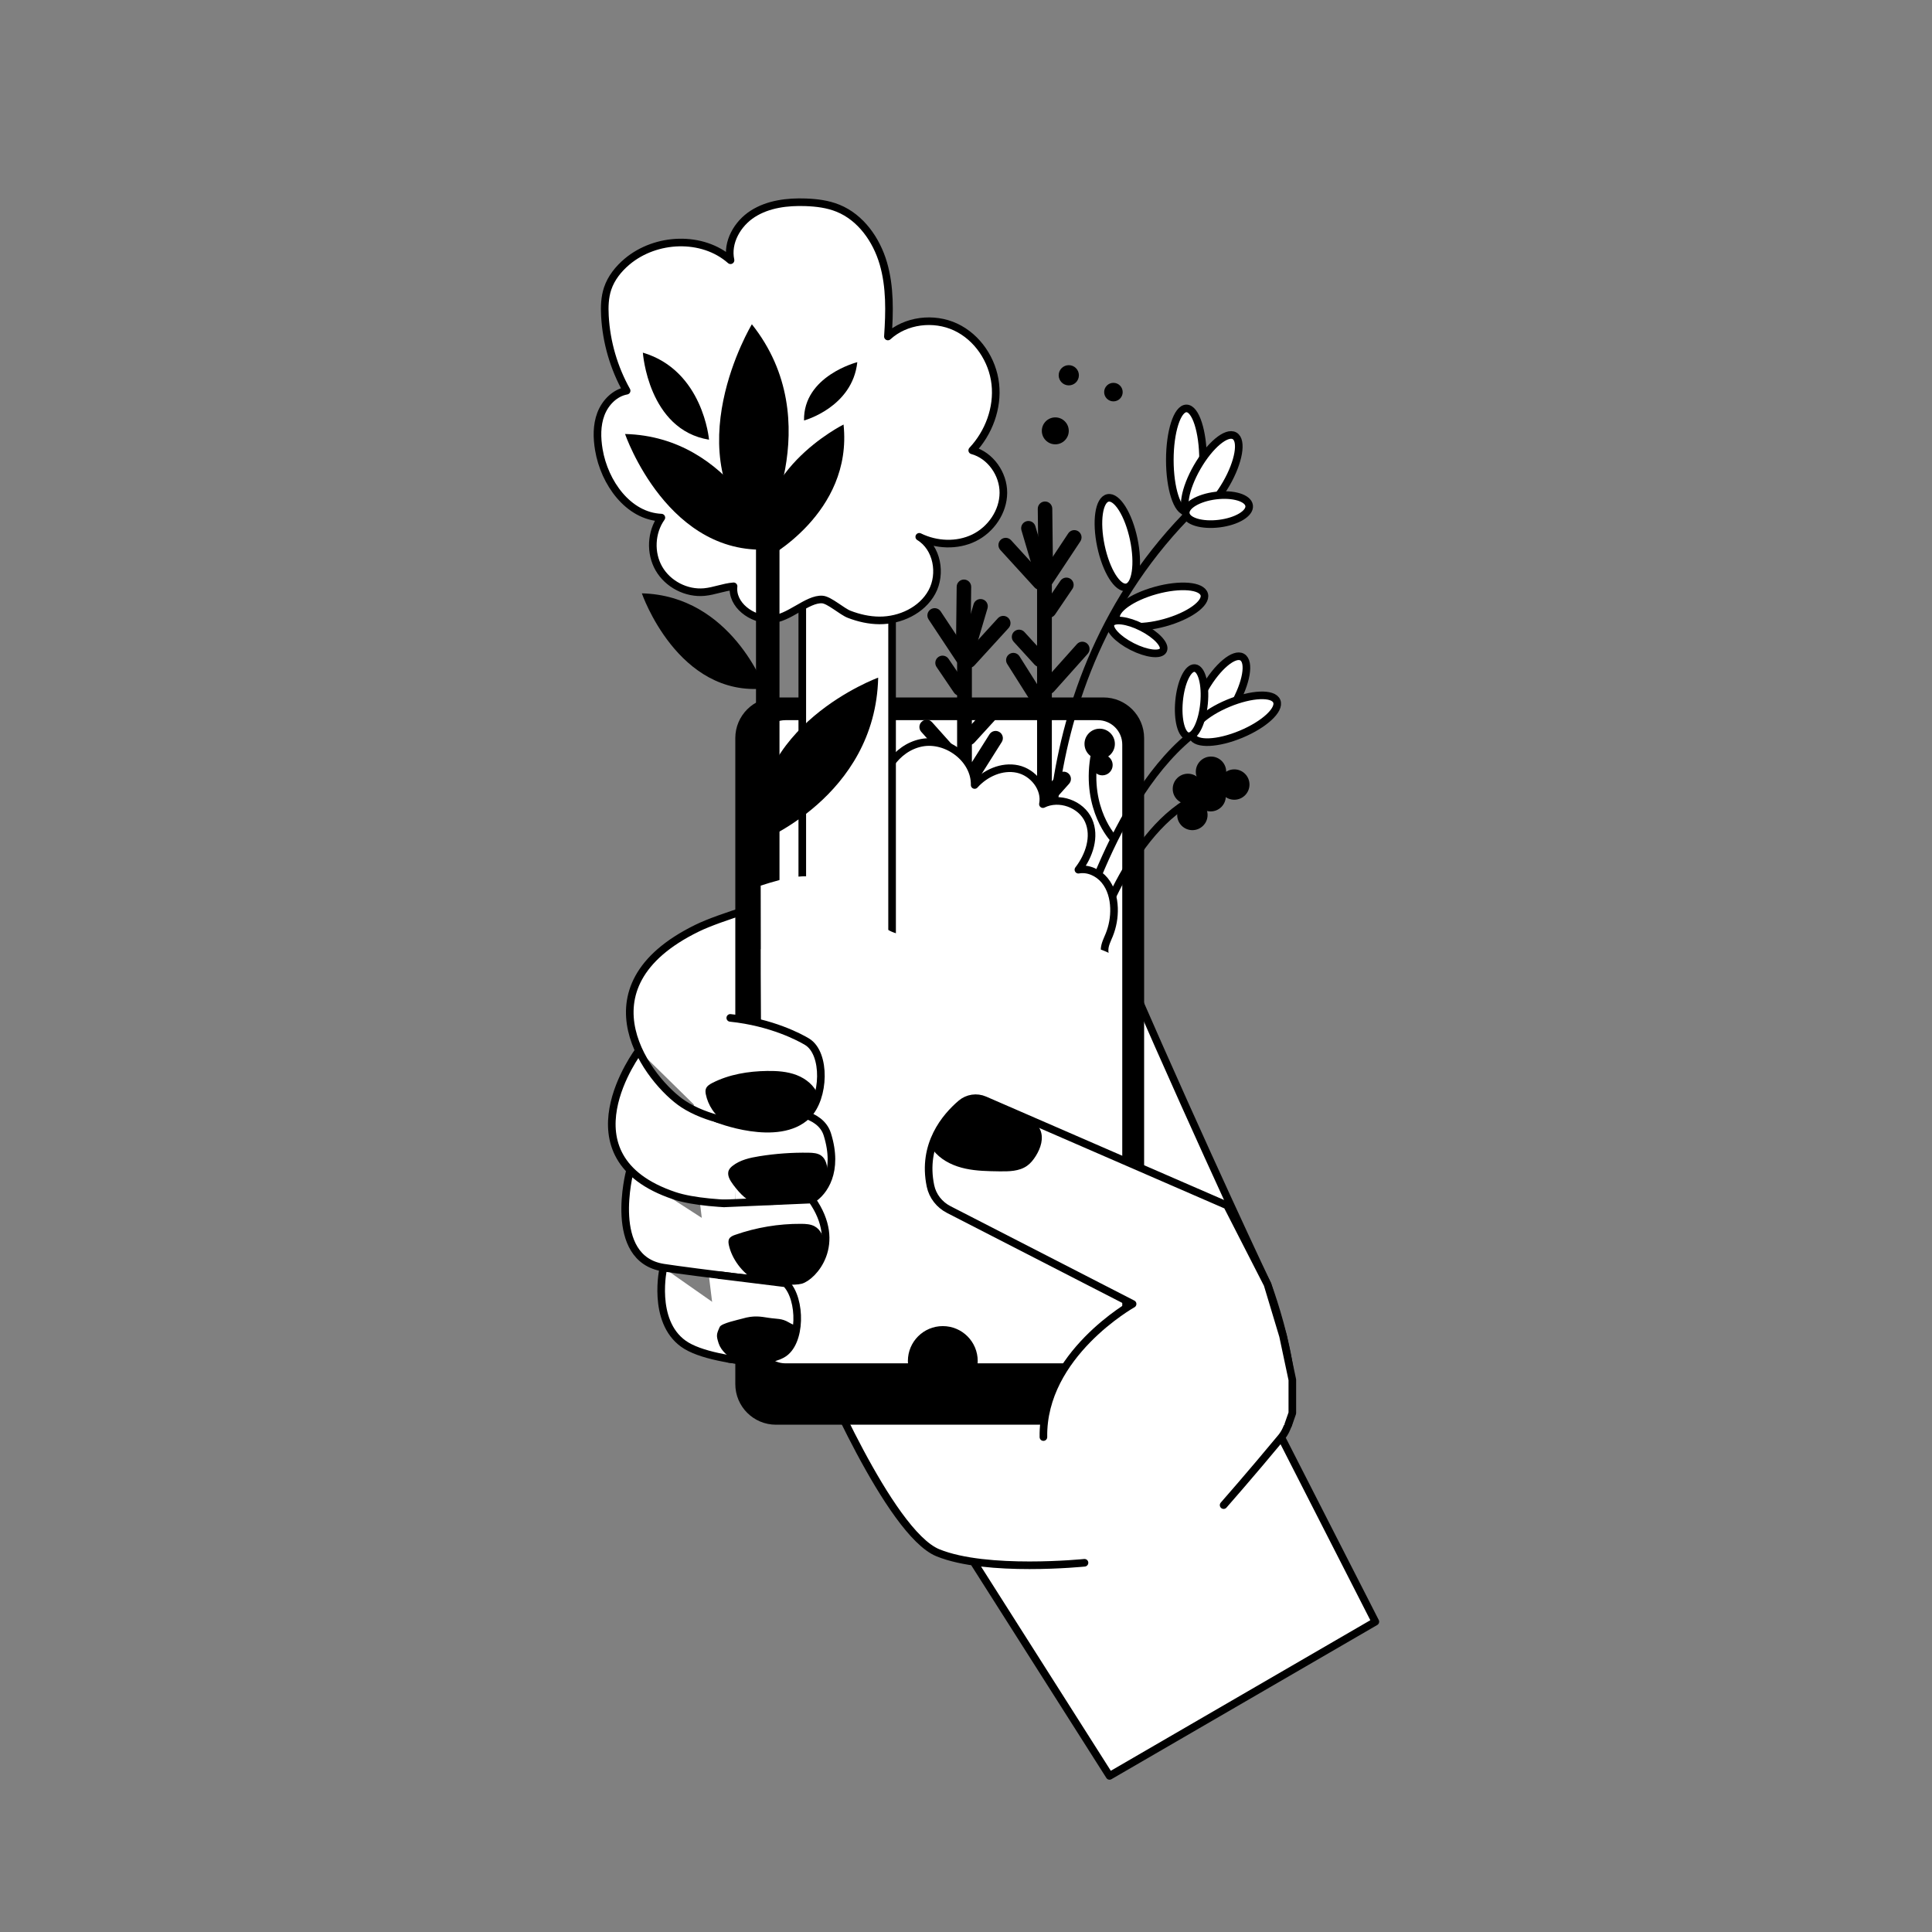 <?xml version="1.0" encoding="utf-8"?>
<!-- Generator: Adobe Illustrator 27.1.0, SVG Export Plug-In . SVG Version: 6.00 Build 0)  -->
<svg version="1.1" id="Ebene_1" xmlns="http://www.w3.org/2000/svg" xmlns:xlink="http://www.w3.org/1999/xlink" x="0px" y="0px"
	 viewBox="0 0 1080 1080" style="enable-background:new 0 0 1080 1080;" xml:space="preserve">
<rect x="0" y="0" width="1080" height="1080" fill="#808080" stroke="none"/>
<style type="text/css">
	.st0{fill:#FFFFFF;}
	.st1{fill:#FFFFFF;stroke:#000000;stroke-width:4.252;stroke-linecap:round;stroke-linejoin:round;stroke-miterlimit:10;}
	.st2{fill:none;stroke:#000000;stroke-width:4.252;stroke-linecap:round;stroke-linejoin:round;stroke-miterlimit:10;}
</style>
<g>
	<polygon class="st0" points="391.08,555.42 386.88,636.72 399.38,738.38 452.29,761.26 503.92,812.63 579.56,863.5 641.28,858.88 
		705.05,858.18 719.07,828.05 706.46,732.73 591.52,586.96 501.81,523.88 	"/>
	<path class="st1" d="M469.86,611.93c0,0-36.55,13.93-46.13,15.67c-9.57,1.74-29.26-2.22-41.78-10.44
		c-18.54-12.18-60.71-64.94,7.83-98.35c25.05-12.21,114.88-33.94,114.88-33.94s84.74-33.86,127.49,64.25
		c42.75,98.12,76.39,168.9,76.39,168.9s24.53,65.18,7.71,85.5c-16.82,20.32-32.24,37.85-32.24,37.85 M357.15,587.27
		c0,0-44.87,59.43,19.81,81.13c21.09,7.07,67.15,4.24,67.15,4.24 M352.06,654.81c0,0-12.86,48.83,18.77,53.81
		c15.24,2.4,80.34,10.22,80.34,10.22 M370.83,708.62c0,0-6.72,29.74,11.24,42.57c17.97,12.83,75.51,11.92,75.51,11.92
		s39.32,93.67,66.66,104.88s82,5.61,82,5.61 M544.56,873.6l75.69,119.14l148.58-86.2l-52.56-103.02"/>
	<g>
		<path d="M616.85,796.42H433.76c-12.55,0-22.72-10.17-22.72-22.72V412.6c0-12.55,10.17-22.72,22.72-22.72h183.09
			c12.55,0,22.72,10.17,22.72,22.72v361.1C639.58,786.24,629.4,796.42,616.85,796.42z"/>
		<path class="st0" d="M613.7,762.11H439.04c-7.54,0-13.65-6.11-13.65-13.65V416.23c0-7.54,6.11-13.65,13.65-13.65H613.7
			c7.54,0,13.65,6.11,13.65,13.65v332.23C627.35,756,621.24,762.11,613.7,762.11z"/>
		<circle cx="527.03" cy="760.82" r="19.52"/>
	</g>
	<path class="st1" d="M583.28,803.33c-0.74-46.13,49.85-74.41,49.85-74.41l-102.77-52.77c-5.2-2.67-9.03-7.49-10.22-13.22
		c-4.84-23.19,8.54-38.72,17.12-46.03c3.65-3.1,8.73-3.87,13.13-1.96l135.57,58.91l22.59,44.15l8.66,28.77l5.21,24.55v18.6
		l-2.31,6.6"/>
	<path d="M536.54,618.6c-5.88,6.03-11.63,12.56-14.43,20.51c-0.37,1.05-0.69,2.19-0.42,3.27c0.23,0.92,0.87,1.69,1.53,2.38
		c4.36,4.55,10.4,7.21,16.56,8.53c6.16,1.32,12.51,1.41,18.82,1.5c5.37,0.07,11.15,0.02,15.53-3.09c2.02-1.43,3.58-3.42,4.89-5.51
		c2.75-4.38,4.56-9.97,2.44-14.68c-2.07-4.61-7.14-6.94-11.81-8.88c-6.65-2.77-13.26-5.8-19.99-8.37
		C544.08,612.13,540.63,614.51,536.54,618.6z"/>
	<g>
		<path d="M583.86,496.15L583.86,496.15c2.28,0,4.13-1.85,4.13-4.13V326.77c0-2.28-1.85-4.13-4.13-4.13l0,0
			c-2.28,0-4.13,1.85-4.13,4.13v165.25C579.73,494.3,581.57,496.15,583.86,496.15z"/>
		<path d="M582.63,327.43L582.63,327.43c1.87,1.24,4.38,0.72,5.62-1.14l15.67-23.66c1.24-1.87,0.72-4.38-1.14-5.62h0
			c-1.87-1.24-4.38-0.72-5.62,1.14l-15.67,23.66C580.26,323.68,580.77,326.19,582.63,327.43z"/>
		<path d="M584.06,328.66L584.06,328.66c1.65-1.51,1.77-4.07,0.26-5.73l-19.14-20.96c-1.51-1.65-4.07-1.77-5.73-0.26l0,0
			c-1.65,1.51-1.77,4.07-0.26,5.73l19.14,20.96C579.84,330.05,582.41,330.17,584.06,328.66z"/>
		<path d="M584.55,316.83L584.55,316.83c2.24-0.03,4.03-1.86,4.01-4.1l-0.33-28.38c-0.03-2.24-1.86-4.03-4.1-4.01h0
			c-2.24,0.03-4.03,1.86-4.01,4.1l0.33,28.38C580.47,315.06,582.31,316.86,584.55,316.83z"/>
		<path d="M584.08,326.4L584.08,326.4c2.15-0.63,3.37-2.89,2.74-5.04l-8.04-27.22c-0.63-2.15-2.89-3.37-5.04-2.74l0,0
			c-2.15,0.63-3.37,2.89-2.74,5.04l8.04,27.22C579.68,325.81,581.93,327.03,584.08,326.4z"/>
		<path d="M584.07,371.81L584.07,371.81c1.65-1.51,1.77-4.07,0.26-5.73l-11.67-12.78c-1.51-1.65-4.07-1.77-5.73-0.26l0,0
			c-1.65,1.51-1.77,4.07-0.26,5.73l11.67,12.78C579.86,373.21,582.42,373.32,584.07,371.81z"/>
		<path d="M583.41,386.95L583.41,386.95c1.67,1.49,4.23,1.35,5.72-0.32l18.91-21.16c1.49-1.67,1.35-4.23-0.32-5.72v0
			c-1.67-1.49-4.23-1.35-5.72,0.32l-18.91,21.16C581.59,382.9,581.74,385.46,583.41,386.95z"/>
		<path d="M583.78,396.44L583.78,396.44c1.89-1.2,2.46-3.7,1.26-5.59l-15.15-24c-1.2-1.89-3.7-2.46-5.59-1.26v0
			c-1.89,1.2-2.46,3.7-1.26,5.59l15.15,24C579.38,397.07,581.88,397.64,583.78,396.44z"/>
		<path d="M582.89,448.53L582.89,448.53c1.67,1.49,4.23,1.35,5.72-0.32l9.02-10.09c1.49-1.67,1.35-4.23-0.32-5.72v0
			c-1.67-1.49-4.23-1.35-5.72,0.32l-9.02,10.09C581.08,444.47,581.22,447.04,582.89,448.53z"/>
		<path d="M584.14,344.61L584.14,344.61c1.85,1.26,4.37,0.77,5.63-1.08l9.71-14.32c1.26-1.85,0.77-4.37-1.08-5.63l0,0
			c-1.85-1.26-4.37-0.77-5.63,1.08l-9.71,14.32C581.8,340.83,582.29,343.36,584.14,344.61z"/>
	</g>
	<g>
		<path d="M539.16,539.78L539.16,539.78c-2.28,0-4.13-1.85-4.13-4.13V370.4c0-2.28,1.85-4.13,4.13-4.13l0,0
			c2.28,0,4.13,1.85,4.13,4.13v165.25C543.29,537.93,541.44,539.78,539.16,539.78z"/>
		<path d="M540.38,371.06L540.38,371.06c-1.87,1.24-4.38,0.72-5.62-1.14l-15.67-23.66c-1.24-1.87-0.72-4.38,1.14-5.62l0,0
			c1.87-1.24,4.38-0.72,5.62,1.14l15.67,23.66C542.76,367.31,542.25,369.82,540.38,371.06z"/>
		<path d="M538.95,372.29L538.95,372.29c-1.65-1.51-1.77-4.07-0.26-5.73l19.14-20.96c1.51-1.65,4.07-1.77,5.73-0.26v0
			c1.65,1.51,1.77,4.07,0.26,5.73l-19.14,20.96C543.17,373.68,540.61,373.8,538.95,372.29z"/>
		<path d="M538.47,360.46L538.47,360.46c-2.24-0.03-4.03-1.86-4.01-4.1l0.33-28.38c0.03-2.24,1.86-4.03,4.1-4.01l0,0
			c2.24,0.03,4.03,1.86,4.01,4.1l-0.33,28.38C542.54,358.69,540.71,360.49,538.47,360.46z"/>
		<path d="M538.94,370.03L538.94,370.03c-2.15-0.63-3.37-2.89-2.74-5.04l8.04-27.22c0.63-2.15,2.89-3.37,5.04-2.74l0,0
			c2.15,0.63,3.37,2.89,2.74,5.04l-8.04,27.22C543.34,369.44,541.08,370.66,538.94,370.03z"/>
		<path d="M538.94,415.44L538.94,415.44c-1.65-1.51-1.77-4.07-0.26-5.73l11.67-12.78c1.51-1.65,4.07-1.77,5.73-0.26l0,0
			c1.65,1.51,1.77,4.07,0.26,5.73l-11.67,12.78C543.16,416.84,540.59,416.95,538.94,415.44z"/>
		<path d="M539.61,430.58L539.61,430.58c-1.67,1.49-4.23,1.35-5.72-0.32l-18.91-21.16c-1.49-1.67-1.35-4.23,0.32-5.72l0,0
			c1.67-1.49,4.23-1.35,5.72,0.32l18.91,21.16C541.42,426.53,541.28,429.09,539.61,430.58z"/>
		<path d="M539.24,440.07L539.24,440.07c-1.89-1.2-2.46-3.7-1.26-5.59l15.15-24c1.2-1.89,3.7-2.46,5.59-1.26l0,0
			c1.89,1.2,2.46,3.7,1.26,5.59l-15.15,24C543.63,440.7,541.13,441.27,539.24,440.07z"/>
		<path d="M540.12,492.16L540.12,492.16c-1.67,1.49-4.23,1.35-5.72-0.32l-9.02-10.09c-1.49-1.67-1.35-4.23,0.32-5.72h0
			c1.67-1.49,4.23-1.35,5.72,0.32l9.02,10.09C541.93,488.1,541.79,490.67,540.12,492.16z"/>
		<path d="M538.88,388.24L538.88,388.24c-1.85,1.26-4.37,0.77-5.63-1.08l-9.71-14.32c-1.26-1.85-0.77-4.37,1.08-5.63l0,0
			c1.85-1.26,4.37-0.77,5.63,1.08l9.71,14.32C541.21,384.46,540.73,386.98,538.88,388.24z"/>
	</g>
	<g>
		<path class="st2" d="M610.94,528.32c0,0,19.38-65.33,59.59-83.28"/>
		<circle cx="664.05" cy="441" r="8.49"/>
		<circle cx="666.55" cy="455.57" r="8.49"/>
		<circle cx="676.75" cy="445.1" r="8.49"/>
		<circle cx="676.96" cy="431.41" r="8.49"/>
		<circle cx="689.98" cy="438.57" r="8.49"/>
	</g>
	<g>
		<path class="st2" d="M598.37,534.57c0,0,22.26-90.46,71.07-126.35"/>
		<path class="st2" d="M622.43,468.76c0,0-15.48-16.25-10.83-45.27"/>
		<ellipse transform="matrix(0.5 -0.866 0.866 0.5 3.576 785.035)" class="st1" cx="681.65" cy="389.42" rx="25.52" ry="9.36"/>
		
			<ellipse transform="matrix(0.923 -0.385 0.385 0.923 -101.515 296.527)" class="st1" cx="690.08" cy="401.89" rx="25.52" ry="9.36"/>
		
			<ellipse transform="matrix(0.094 -0.996 0.996 0.094 212.405 1018.717)" class="st1" cx="665.79" cy="392.68" rx="19.13" ry="7.01"/>
		<circle cx="614.73" cy="415.83" r="8.49"/>
		<circle cx="616.21" cy="427.65" r="5.78"/>
	</g>
	<g>
		<path class="st2" d="M589.02,525.09c0,0-23.6-140.44,78.54-241.04"/>
		<ellipse class="st1" cx="663.23" cy="257.14" rx="9.29" ry="28.83"/>
		<ellipse transform="matrix(0.5 -0.866 0.866 0.5 108.58 719.487)" class="st1" cx="677.38" cy="265.71" rx="25.52" ry="9.36"/>
		
			<ellipse transform="matrix(0.993 -0.122 0.122 0.993 -29.693 85.366)" class="st1" cx="680.32" cy="284.49" rx="17.84" ry="7.89"/>
		
			<ellipse transform="matrix(0.979 -0.206 0.206 0.979 -49.074 135.316)" class="st1" cx="624.36" cy="302.99" rx="9.36" ry="25.52"/>
		
			<ellipse transform="matrix(0.964 -0.266 0.266 0.964 -66.838 184.563)" class="st1" cx="648.53" cy="339.24" rx="25.52" ry="9.36"/>
		
			<ellipse transform="matrix(0.453 -0.891 0.891 0.453 30.619 761.393)" class="st1" cx="635.78" cy="355.74" rx="6.03" ry="16.45"/>
	</g>
	<path class="st1" d="M475.27,531.49c-10-17.81-14.64-38.59-13.15-58.96c0.43-5.94,1.45-12.06,4.75-17.02
		c5.27-7.95,16.39-11.4,25.24-7.84c-1.28-14.46,8.73-29.64,22.97-32.45c14.24-2.81,30.07,9.08,29.76,23.6
		c5.97-6.65,15.25-10.81,23.99-8.93s15.9,10.84,14.17,19.62c9.02-4.51,21.38-0.1,25.5,9.11c4.02,8.99,0.35,19.75-5.66,27.55
		c5.45-1,11.16,1.68,14.67,5.95c3.52,4.28,5.04,9.92,5.23,15.45c0.17,5.15-0.75,10.34-2.69,15.12c-1.07,2.63-2.46,5.23-2.58,8.07
		c-0.13,2.98,1.17,5.85,1.22,8.83c0.11,7.09-7.26,12.57-14.34,12.64c-7.09,0.06-13.59-3.89-19.01-8.46"/>
	<g>
		<polyline class="st1" points="498.68,529.78 498.68,325.92 448.48,325.92 448.48,534.46 		"/>
		<path class="st1" d="M430.65,346.26c-10.45,0.2-21.75-8.13-20.58-18.51c-5.54,0.44-10.81,2.7-16.34,3.22
			c-10.01,0.94-20.34-4.39-25.37-13.1s-4.48-20.32,1.35-28.52c-18.58-0.8-31.86-19.55-34.94-37.89c-1.12-6.67-1.27-13.7,1.13-20.03
			c2.4-6.33,7.73-11.82,14.39-13.02c-7.15-12.75-11.34-27.16-12.13-41.76c-0.28-5.15-0.13-10.42,1.51-15.32
			c1.98-5.94,6.06-11.02,10.85-15.06c16.07-13.54,42.09-14.7,57.85-0.79c-2.18-9.99,3.84-20.49,12.48-25.98
			c8.63-5.49,19.31-6.77,29.53-6.41c6.16,0.22,12.37,1,18.08,3.32c12.73,5.18,21.45,17.58,25.31,30.77
			c3.86,13.19,3.5,27.21,2.57,40.92c9.96-9.13,25.62-11.01,37.86-5.28c12.24,5.73,20.69,18.4,22.18,31.83
			c1.5,13.43-3.65,27.26-12.9,37.11c10.19,2.77,17.47,13.19,17.41,23.75c-0.06,10.56-6.95,20.55-16.44,25.17
			c-9.49,4.62-21.11,4.08-30.58-0.59c9.99,6.05,12.64,20.68,7.04,30.92c-5.6,10.24-17.69,15.88-29.36,15.81
			c-5.79-0.04-11.47-1.34-16.85-3.41c-4.09-1.58-11.07-7.97-14.98-8.27C451.25,334.51,440.9,346.06,430.65,346.26z"/>
	</g>
	<g>
		<polygon points="422.61,526.86 422.61,300.4 435.74,300.4 435.74,530.61 423.23,530.61 		"/>
		<path d="M427.61,384.85c0,0-18.77-51.92-68.81-53.17C358.8,331.68,378.82,389.86,427.61,384.85z"/>
		<path d="M423.86,470.72c0,0,65.47-25.07,67.05-91.91C490.91,378.8,417.55,405.54,423.86,470.72z"/>
		<path d="M432.61,306.9c0,0-22.69-62.78-83.2-64.29C349.41,242.61,373.62,312.96,432.61,306.9z"/>
		<path d="M427.77,312.45c0,0,49.04-25.36,43.78-75.14C471.55,237.31,416.46,264.72,427.77,312.45z"/>
		<path d="M425.01,302.14c0,0,38.63-66.37-4.71-120.87C420.3,181.28,376.11,254.57,425.01,302.14z"/>
	</g>
	<path class="st0" d="M624.83,535.44c-8.54-5.36-17.97-7.88-27.3-6.79c-10.75,1.25-21.54,6.81-32.08,3.57
		c-8.31-2.56-15.45-10.36-23.77-12.86c-13.52-4.05-27.68,6.53-41.15,2.24c-12.94-4.12-21.99-20.82-34.3-27.8
		c-12.89-7.31-27.45-3.07-41,1.27c0.11,32.61-0.11,65.81,0.71,98.4c66.32-1.01,132.66,1.03,198.89,6.06V535.44z"/>
	<circle cx="597.46" cy="209.78" r="5.65"/>
	<circle cx="589.92" cy="240.85" r="7.53"/>
	<circle cx="622.41" cy="219.19" r="5.18"/>
	<path d="M396.35,245.79c0,0-3.25-38.66-36.99-48.66C359.36,197.13,362.32,240.27,396.35,245.79z"/>
	<path d="M449.46,235.06c0,0,27.06-7.33,29.78-32.61C479.23,202.45,448.96,210.15,449.46,235.06z"/>
	<path class="st1" d="M411.04,673.2c0,0,36.02,1.49,42.77-2.64s15.11-15.75,8.67-36.43c-3.94-12.65-22.56-12.73-22.56-12.73
		l-30.17-0.38"/>
	<path class="st1" d="M400.32,625.17c0,0,34.7,14.02,50.85-1.65c9.9-9.61,10.68-34.71,0-41.17c-3.83-2.32-19.73-10.94-42.94-13.34"
		/>
	<path class="st1" d="M409.75,713.76c0,0,31.33,3.6,37.86,1.8c6.53-1.8,23.91-19.75,6.2-45l-49.2,2.14"/>
	<path class="st1" d="M407.12,759.57c0,0,19.35,3.36,30.15-2.58c10.81-5.93,10.81-30.85,2.05-39.58l-36.94-4.57"/>
	<path d="M394.58,611.82c-0.21-1.02-0.33-2.1-0.01-3.09c0.53-1.61,2.13-2.6,3.64-3.37c9.38-4.79,20.07-6.54,30.6-6.69
		c5.6-0.08,11.32,0.3,16.54,2.31c5.23,2.02,9.96,5.88,11.95,11.11c0.24,0.62,0.43,1.28,0.33,1.93c-0.13,0.81-0.71,1.47-1.26,2.08
		c-5.31,5.87-11.19,12.06-18.96,13.56c-3.62,0.7-7.34,0.3-11-0.15c-6.61-0.82-15.02-0.84-21.27-3.14
		C399.6,624.33,395.67,617.3,394.58,611.82z"/>
	<path d="M409.85,662.25c-1.78-2.39-3.64-5.42-2.41-8.13c0.45-0.98,1.25-1.75,2.09-2.41c4.21-3.31,9.67-4.52,14.96-5.37
		c9.07-1.46,18.28-2.11,27.46-1.97c2.53,0.04,5.24,0.2,7.25,1.73c2.6,1.98,3.24,5.58,3.41,8.85c0.16,3.06,0.06,6.25-1.3,9
		c-2.89,5.84-10.22,7.71-16.69,8.41c-6.29,0.67-13.81,1.77-20.13,0.92C418.25,672.44,413.4,667.02,409.85,662.25z"/>
	<path d="M407.45,696.06c-0.25-1.18-0.42-2.47,0.15-3.53c0.65-1.21,2.05-1.79,3.34-2.24c11.83-4.15,24.38-6.24,36.91-6.16
		c2.56,0.02,5.22,0.15,7.48,1.36c3.53,1.89,5.31,6.1,5.38,10.1s-1.27,7.88-2.62,11.64c-0.68,1.9-1.42,3.88-2.88,5.28
		c-1.83,1.76-4.48,2.33-6.99,2.74c-7.27,1.18-19.88,4.04-26.63,0.07C414.84,711.33,409.1,703.68,407.45,696.06z"/>
	<path d="M401.72,750.91c-1.36-4.28-1.29-4.93,0.61-9.14c0.93-2.07,10.43-4.01,12.61-4.65c6.49-1.91,10.16-1.16,14.75-0.45
		c4.81,0.75,7.25,0.18,11.34,2.6c3.87,2.28,2.39,0.14,4.18,4.26c1.78,4.12-1.16,9.32-4.17,12.66c-3.49,3.86-9.32,4.26-14.53,4.38
		c-4.65,0.11-10.85,1.36-15.23-0.24C407.16,758.82,403.01,754.96,401.72,750.91z"/>
</g>
</svg>
